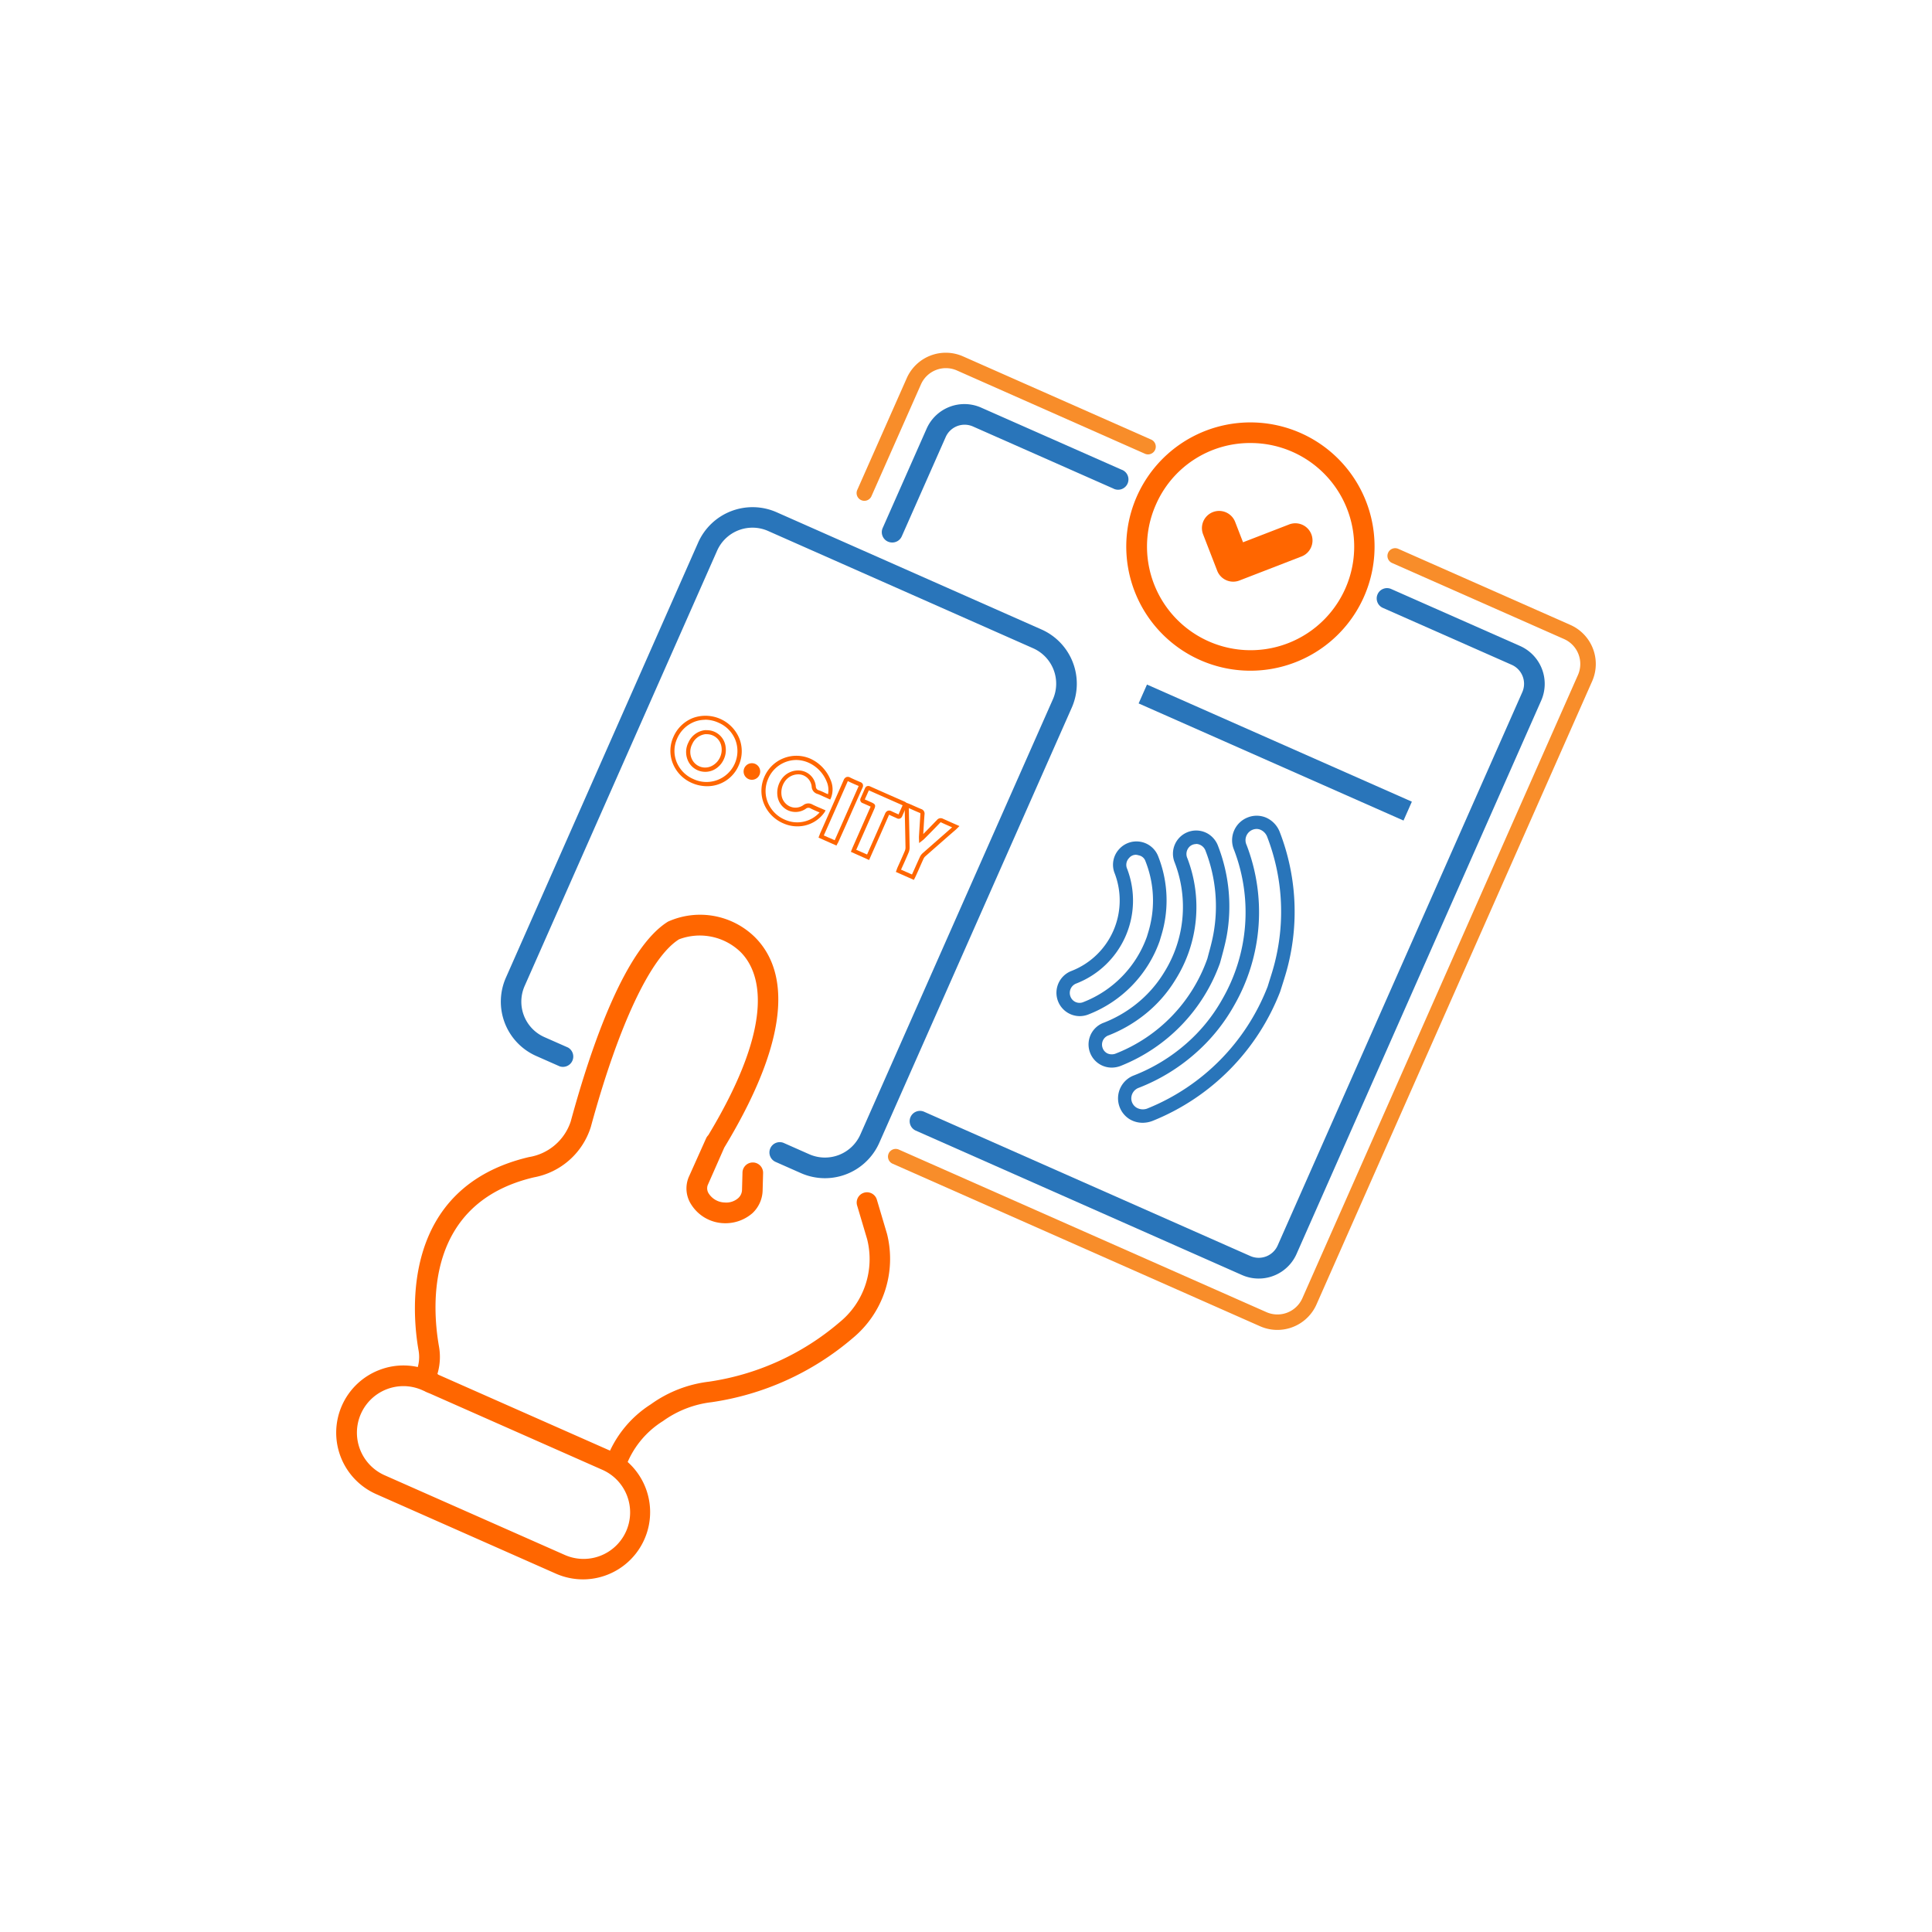 <svg id="Laag_1" data-name="Laag 1" xmlns="http://www.w3.org/2000/svg" viewBox="0 0 70.87 70.87"><path d="M46.855,48.784a1.567,1.567,0,0,1-.63-.133L32.742,42.687a.283.283,0,0,1,.229-.518l13.484,5.963a1,1,0,0,0,1.318-.509L57.884,24.758a1,1,0,0,0-.51-1.316l-6.311-2.791a.283.283,0,1,1,.23-.518l6.311,2.79a1.567,1.567,0,0,1,.8,2.065L48.291,47.852A1.57,1.57,0,0,1,46.855,48.784Z" fill="#f88d2a"/><path d="M31.706,18.371a.274.274,0,0,1-.115-.025.283.283,0,0,1-.145-.373l1.815-4.1a1.566,1.566,0,0,1,2.066-.8l6.887,3.046a.284.284,0,1,1-.229.519L35.1,13.589a1,1,0,0,0-1.317.51l-1.815,4.1A.284.284,0,0,1,31.706,18.371Z" fill="#f88d2a"/><path d="M30.258,43.219a2.188,2.188,0,0,1-.877-.186l-.931-.412a.378.378,0,1,1,.306-.692l.931.412a1.422,1.422,0,0,0,1.874-.726l7.06-15.96a1.421,1.421,0,0,0-.725-1.876l-9.717-4.3a1.418,1.418,0,0,0-1.875.724L19.245,36.168a1.422,1.422,0,0,0,.724,1.875l.861.38a.379.379,0,0,1-.3.693l-.862-.381a2.178,2.178,0,0,1-1.11-2.873L25.611,19.9a2.183,2.183,0,0,1,2.874-1.111l9.716,4.3a2.176,2.176,0,0,1,1.112,2.873L32.254,41.921A2.182,2.182,0,0,1,30.258,43.219Z" fill="#2975ba"/><path d="M15.815,51.1a.373.373,0,0,1-.3-.146l-.2-.254a.378.378,0,0,1-.049-.385,1.375,1.375,0,0,0,.084-.8c-.24-1.378-.655-5.961,4.053-7.071a1.936,1.936,0,0,0,1.533-1.308c.764-2.807,2-6.357,3.568-7.329a2.869,2.869,0,0,1,3.179.562c1.018,1.006,1.649,3.163-1.115,7.727l-.608,1.379a.349.349,0,0,0,.046.318.719.719,0,0,0,.577.317.662.662,0,0,0,.5-.164.418.418,0,0,0,.136-.3l.017-.636a.379.379,0,0,1,.378-.368h.011a.379.379,0,0,1,.367.389l-.017.636a1.181,1.181,0,0,1-.372.833,1.506,1.506,0,0,1-1.043.37,1.471,1.471,0,0,1-1.194-.67,1.082,1.082,0,0,1-.1-1.026L25.9,41.76a.42.42,0,0,1,.083-.121c2.586-4.288,1.85-6.058,1.175-6.724a2.152,2.152,0,0,0-2.249-.459c-1.043.649-2.222,3.158-3.237,6.885a2.7,2.7,0,0,1-2.088,1.847c-3.955.931-3.753,4.649-3.482,6.2a2.181,2.181,0,0,1-.056,1.01l.068.088a.378.378,0,0,1-.3.611Z" fill="#f60"/><path d="M22.579,54.094a.4.4,0,0,1-.153-.032.379.379,0,0,1-.193-.5,4.06,4.06,0,0,1,1.641-2.049,4.57,4.57,0,0,1,2.132-.83,9.474,9.474,0,0,0,4.787-2.176,2.988,2.988,0,0,0,1.015-3.053l-.367-1.234a.377.377,0,0,1,.724-.214l.374,1.259a3.774,3.774,0,0,1-1.266,3.826A10.225,10.225,0,0,1,26.1,51.436a3.8,3.8,0,0,0-1.779.691,3.333,3.333,0,0,0-1.39,1.742A.38.38,0,0,1,22.579,54.094Z" fill="#f60"/><path d="M21.389,57.935a2.474,2.474,0,0,1-1-.211L13.8,54.808a2.464,2.464,0,0,1,.109-4.552,2.436,2.436,0,0,1,1.885.045l6.593,2.916a2.466,2.466,0,0,1-1,4.718ZM14.8,50.846a1.724,1.724,0,0,0-.616.115,1.708,1.708,0,0,0-.076,3.154L20.7,57.031a1.707,1.707,0,1,0,1.381-3.122l-6.593-2.916A1.718,1.718,0,0,0,14.8,50.846Z" fill="#f60"/><path d="M46.172,46.9a1.515,1.515,0,0,1-.61-.128L33.594,41.474a.378.378,0,1,1,.306-.692l11.967,5.293a.761.761,0,0,0,1-.387l8.975-20.3a.762.762,0,0,0-.386-1l-4.73-2.09a.378.378,0,0,1,.306-.692l4.73,2.091a1.52,1.52,0,0,1,.773,2L47.562,45.994A1.518,1.518,0,0,1,46.172,46.9Z" fill="#2975ba"/><path d="M32.725,19.9a.4.4,0,0,1-.153-.032.379.379,0,0,1-.193-.5l1.611-3.642a1.516,1.516,0,0,1,2-.774l5.145,2.274a.379.379,0,1,1-.3.693l-5.145-2.275a.759.759,0,0,0-1,.388l-1.611,3.642A.379.379,0,0,1,32.725,19.9Z" fill="#2975ba"/><path d="M41.914,41.186a.925.925,0,0,1-.472-.128.9.9,0,0,1,.159-1.612A6.478,6.478,0,0,0,43.494,38.3a6.14,6.14,0,0,0,1.347-1.655,6.387,6.387,0,0,0,.424-5.475.9.9,0,0,1,.513-1.188.886.886,0,0,1,.68.017.948.948,0,0,1,.492.537,8.1,8.1,0,0,1,.31,4.826c-.068.285-.158.565-.226.779l-.074.233A8.358,8.358,0,0,1,42.3,41.108,1.021,1.021,0,0,1,41.914,41.186ZM46.1,30.408a.412.412,0,0,0-.372.589,6.866,6.866,0,0,1-.455,5.881,6.659,6.659,0,0,1-1.454,1.786A6.9,6.9,0,0,1,41.78,39.9a.415.415,0,0,0-.279.438.4.4,0,0,0,.193.295.463.463,0,0,0,.421.018A7.9,7.9,0,0,0,46.5,36.189l.062-.2c.065-.205.151-.471.216-.744a7.617,7.617,0,0,0-.291-4.538.463.463,0,0,0-.236-.263A.372.372,0,0,0,46.1,30.408Z" fill="#2975ba"/><path d="M40.777,39.162a.849.849,0,0,1-.282-1.649,4.563,4.563,0,0,0,1.134-.644,4.407,4.407,0,0,0,1.074-1.2,4.529,4.529,0,0,0,.389-4.026A.851.851,0,0,1,44.338,30.6a.882.882,0,0,1,.346.44A6.127,6.127,0,0,1,45,34.323c-.051.279-.126.555-.183.769l-.064.233a6.364,6.364,0,0,1-3.63,3.769A.913.913,0,0,1,40.777,39.162Zm3.1-8.2a.356.356,0,0,0-.221.077.375.375,0,0,0-.1.445,5,5,0,0,1-.432,4.444,4.838,4.838,0,0,1-1.192,1.333,5.1,5.1,0,0,1-1.255.714.359.359,0,0,0-.235.453.352.352,0,0,0,.184.215.393.393,0,0,0,.312,0,5.818,5.818,0,0,0,3.352-3.483l.051-.193c.055-.2.126-.463.173-.727a5.627,5.627,0,0,0-.288-3.02.384.384,0,0,0-.152-.2A.37.37,0,0,0,43.875,30.957Z" fill="#2975ba"/><path d="M39.6,37.274a.857.857,0,0,1-.3-1.656,2.776,2.776,0,0,0,1.592-3.574.842.842,0,0,1,.157-.892.855.855,0,0,1,1.434.254,4.4,4.4,0,0,1,.206,2.57c-.033.151-.077.3-.111.411l-.04.135a4.5,4.5,0,0,1-2.62,2.693A.873.873,0,0,1,39.6,37.274Zm2.068-5.919a.323.323,0,0,0-.253.122.357.357,0,0,0-.066.4,3.264,3.264,0,0,1-1.868,4.2.368.368,0,0,0-.215.475.354.354,0,0,0,.47.208,4.027,4.027,0,0,0,2.337-2.406l.03-.1c.031-.1.072-.238.1-.376a3.911,3.911,0,0,0-.185-2.287.323.323,0,0,0-.25-.216A.408.408,0,0,0,41.666,31.355Z" fill="#2975ba"/><rect x="46.401" y="22.293" width="0.757" height="10.624" transform="translate(2.614 59.225) rotate(-66.146)" fill="#2975ba"/><path d="M45.872,16.251A3.8,3.8,0,1,1,42.4,18.513a3.764,3.764,0,0,1,3.474-2.262m0-.756a4.554,4.554,0,1,0,1.838.39,4.553,4.553,0,0,0-1.838-.39Z" fill="#f60"/><path d="M47.275,19.243l-1.678.649-.289-.747a.63.63,0,0,0-1.176.455l.517,1.334a.63.63,0,0,0,.814.361l2.266-.877a.63.63,0,1,0-.454-1.175Z" fill="#f60"/><path d="M25.936,28.84a1.387,1.387,0,0,1-.561-.121h0a1.315,1.315,0,0,1-.7-.728,1.241,1.241,0,0,1,.025-.955,1.3,1.3,0,0,1,.721-.7,1.343,1.343,0,0,1,1.7.754,1.274,1.274,0,0,1-.024.988A1.255,1.255,0,0,1,25.936,28.84Zm-.07-2.436a1.1,1.1,0,0,0-.394.073,1.151,1.151,0,0,0-.636.621,1.086,1.086,0,0,0-.022.839,1.153,1.153,0,0,0,.623.642h0a1.135,1.135,0,0,0,1.539-1.434,1.15,1.15,0,0,0-.613-.632A1.209,1.209,0,0,0,25.866,26.4Zm0,1.908a.693.693,0,0,1-.591-.334.772.772,0,0,1-.018-.751.759.759,0,0,1,.592-.442.506.506,0,0,1,.077,0,.691.691,0,0,1,.691.61.809.809,0,0,1-.064.452h0a.8.8,0,0,1-.361.388A.7.7,0,0,1,25.866,28.312Zm.06-1.38a.588.588,0,0,0-.06,0,.612.612,0,0,0-.472.359.62.62,0,0,0,.01.6.536.536,0,0,0,.717.2.66.66,0,0,0,.294-.318h0a.659.659,0,0,0,.051-.369A.542.542,0,0,0,25.926,26.932Z" fill="#f60"/><path d="M29.24,30.312a1.232,1.232,0,0,1-.483-.1,1.337,1.337,0,0,1-.733-.727,1.263,1.263,0,0,1,.009-.975,1.28,1.28,0,0,1,1.692-.68,1.446,1.446,0,0,1,.74.774.86.86,0,0,1,.021.655l-.031.071-.148-.068-.1-.044c-.071-.033-.141-.066-.214-.093a.291.291,0,0,1-.219-.271.5.5,0,0,0-.422-.445.6.6,0,0,0-.576.277.711.711,0,0,0-.109.473.532.532,0,0,0,.3.42.5.5,0,0,0,.5-.044.3.3,0,0,1,.34-.021c.088.044.178.084.27.122l.13.056.078.035-.043.074A1.206,1.206,0,0,1,29.24,30.312Zm-.027-2.434a1.129,1.129,0,0,0-1.039.7,1.11,1.11,0,0,0-.009.858,1.177,1.177,0,0,0,.651.643,1.106,1.106,0,0,0,1.248-.276l-.045-.019c-.094-.04-.189-.081-.28-.127a.151.151,0,0,0-.185.014.67.67,0,0,1-.648.055.682.682,0,0,1-.388-.54.862.862,0,0,1,.129-.571.739.739,0,0,1,.735-.346.645.645,0,0,1,.544.576.146.146,0,0,0,.119.146,2.15,2.15,0,0,1,.227.1l.1.043h0a.763.763,0,0,0-.048-.464,1.286,1.286,0,0,0-.658-.69A1.147,1.147,0,0,0,29.213,27.878Z" fill="#f60"/><path d="M33.523,32.276l-.66-.292.031-.086c.008-.025.017-.048.026-.071l.1-.221c.057-.13.115-.259.17-.389a.339.339,0,0,0,.026-.13c-.007-.368-.014-.738-.023-1.107l-.008-.372a.383.383,0,0,1,0-.047l.009-.132.122.043c.022.009.041.015.059.024l.137.06c.093.042.187.083.28.122a.176.176,0,0,1,.121.2c-.016.206-.028.412-.04.618l-.006.1.018-.019c.163-.166.326-.333.486-.5a.176.176,0,0,1,.218-.044l.306.137.3.132-.107.105c-.015.015-.028.027-.042.039l-.231.2c-.292.256-.583.51-.873.767a.266.266,0,0,0-.065.088c-.06.132-.12.266-.178.4l-.1.221-.031.065Zm-.469-.374.4.176.008-.018.1-.221q.088-.2.18-.4a.421.421,0,0,1,.1-.139q.434-.382.872-.766l.211-.186-.09-.04c-.105-.046-.207-.091-.308-.138-.019-.011-.02-.013-.043.011-.162.169-.325.336-.488.5l-.1.1a.3.3,0,0,1-.039.033l-.141.111-.007-.183c0-.02,0-.035,0-.051l.013-.21q.02-.311.04-.62c0-.031,0-.032-.026-.044-.095-.039-.189-.08-.284-.123l-.114-.05.006.332c.009.369.017.739.023,1.108a.467.467,0,0,1-.038.19c-.055.132-.112.262-.171.392l-.1.22Z" fill="#f60"/><path d="M31.881,31.547l-.669-.3.04-.1c.009-.023.017-.045.027-.066l.643-1.458.015-.034-.038-.017-.073-.033c-.06-.026-.118-.053-.179-.078a.129.129,0,0,1-.074-.188c.052-.117.105-.236.156-.354a.138.138,0,0,1,.075-.08.153.153,0,0,1,.113.008q.63.281,1.263.557a.136.136,0,0,1,.078.076.146.146,0,0,1-.01.113c-.053.114-.1.229-.153.345a.151.151,0,0,1-.08.087.136.136,0,0,1-.121-.012c-.038-.018-.077-.034-.114-.051s-.1-.044-.149-.068l-.017-.008-.009.019c-.214.492-.432.983-.65,1.473Zm-.475-.377.4.175.013-.027q.326-.736.649-1.473a.182.182,0,0,1,.1-.105.173.173,0,0,1,.138.019c.046.023.093.044.141.065s.076.033.114.051c.051-.118.1-.226.149-.335-.418-.185-.829-.366-1.239-.549-.05.116-.1.225-.149.335.062.025.117.05.172.075l.072.032c.147.065.165.109.1.253l-.644,1.458Z" fill="#f60"/><path d="M30.683,31.017l-.658-.291.038-.1.021-.055q.434-.978.864-1.957a.186.186,0,0,1,.1-.109.165.165,0,0,1,.14.018c.121.06.249.114.372.166a.151.151,0,0,1,.09.08.163.163,0,0,1-.011.125q-.3.668-.593,1.337l-.3.669c-.006.011-.013.024-.023.039Zm-.464-.371.4.176.288-.652.592-1.338h0c-.135-.058-.26-.111-.381-.171l-.019-.009-.01.025q-.43.981-.865,1.958Z" fill="#f60"/><circle cx="27.581" cy="28.3" r="0.305" fill="#f60"/></svg>